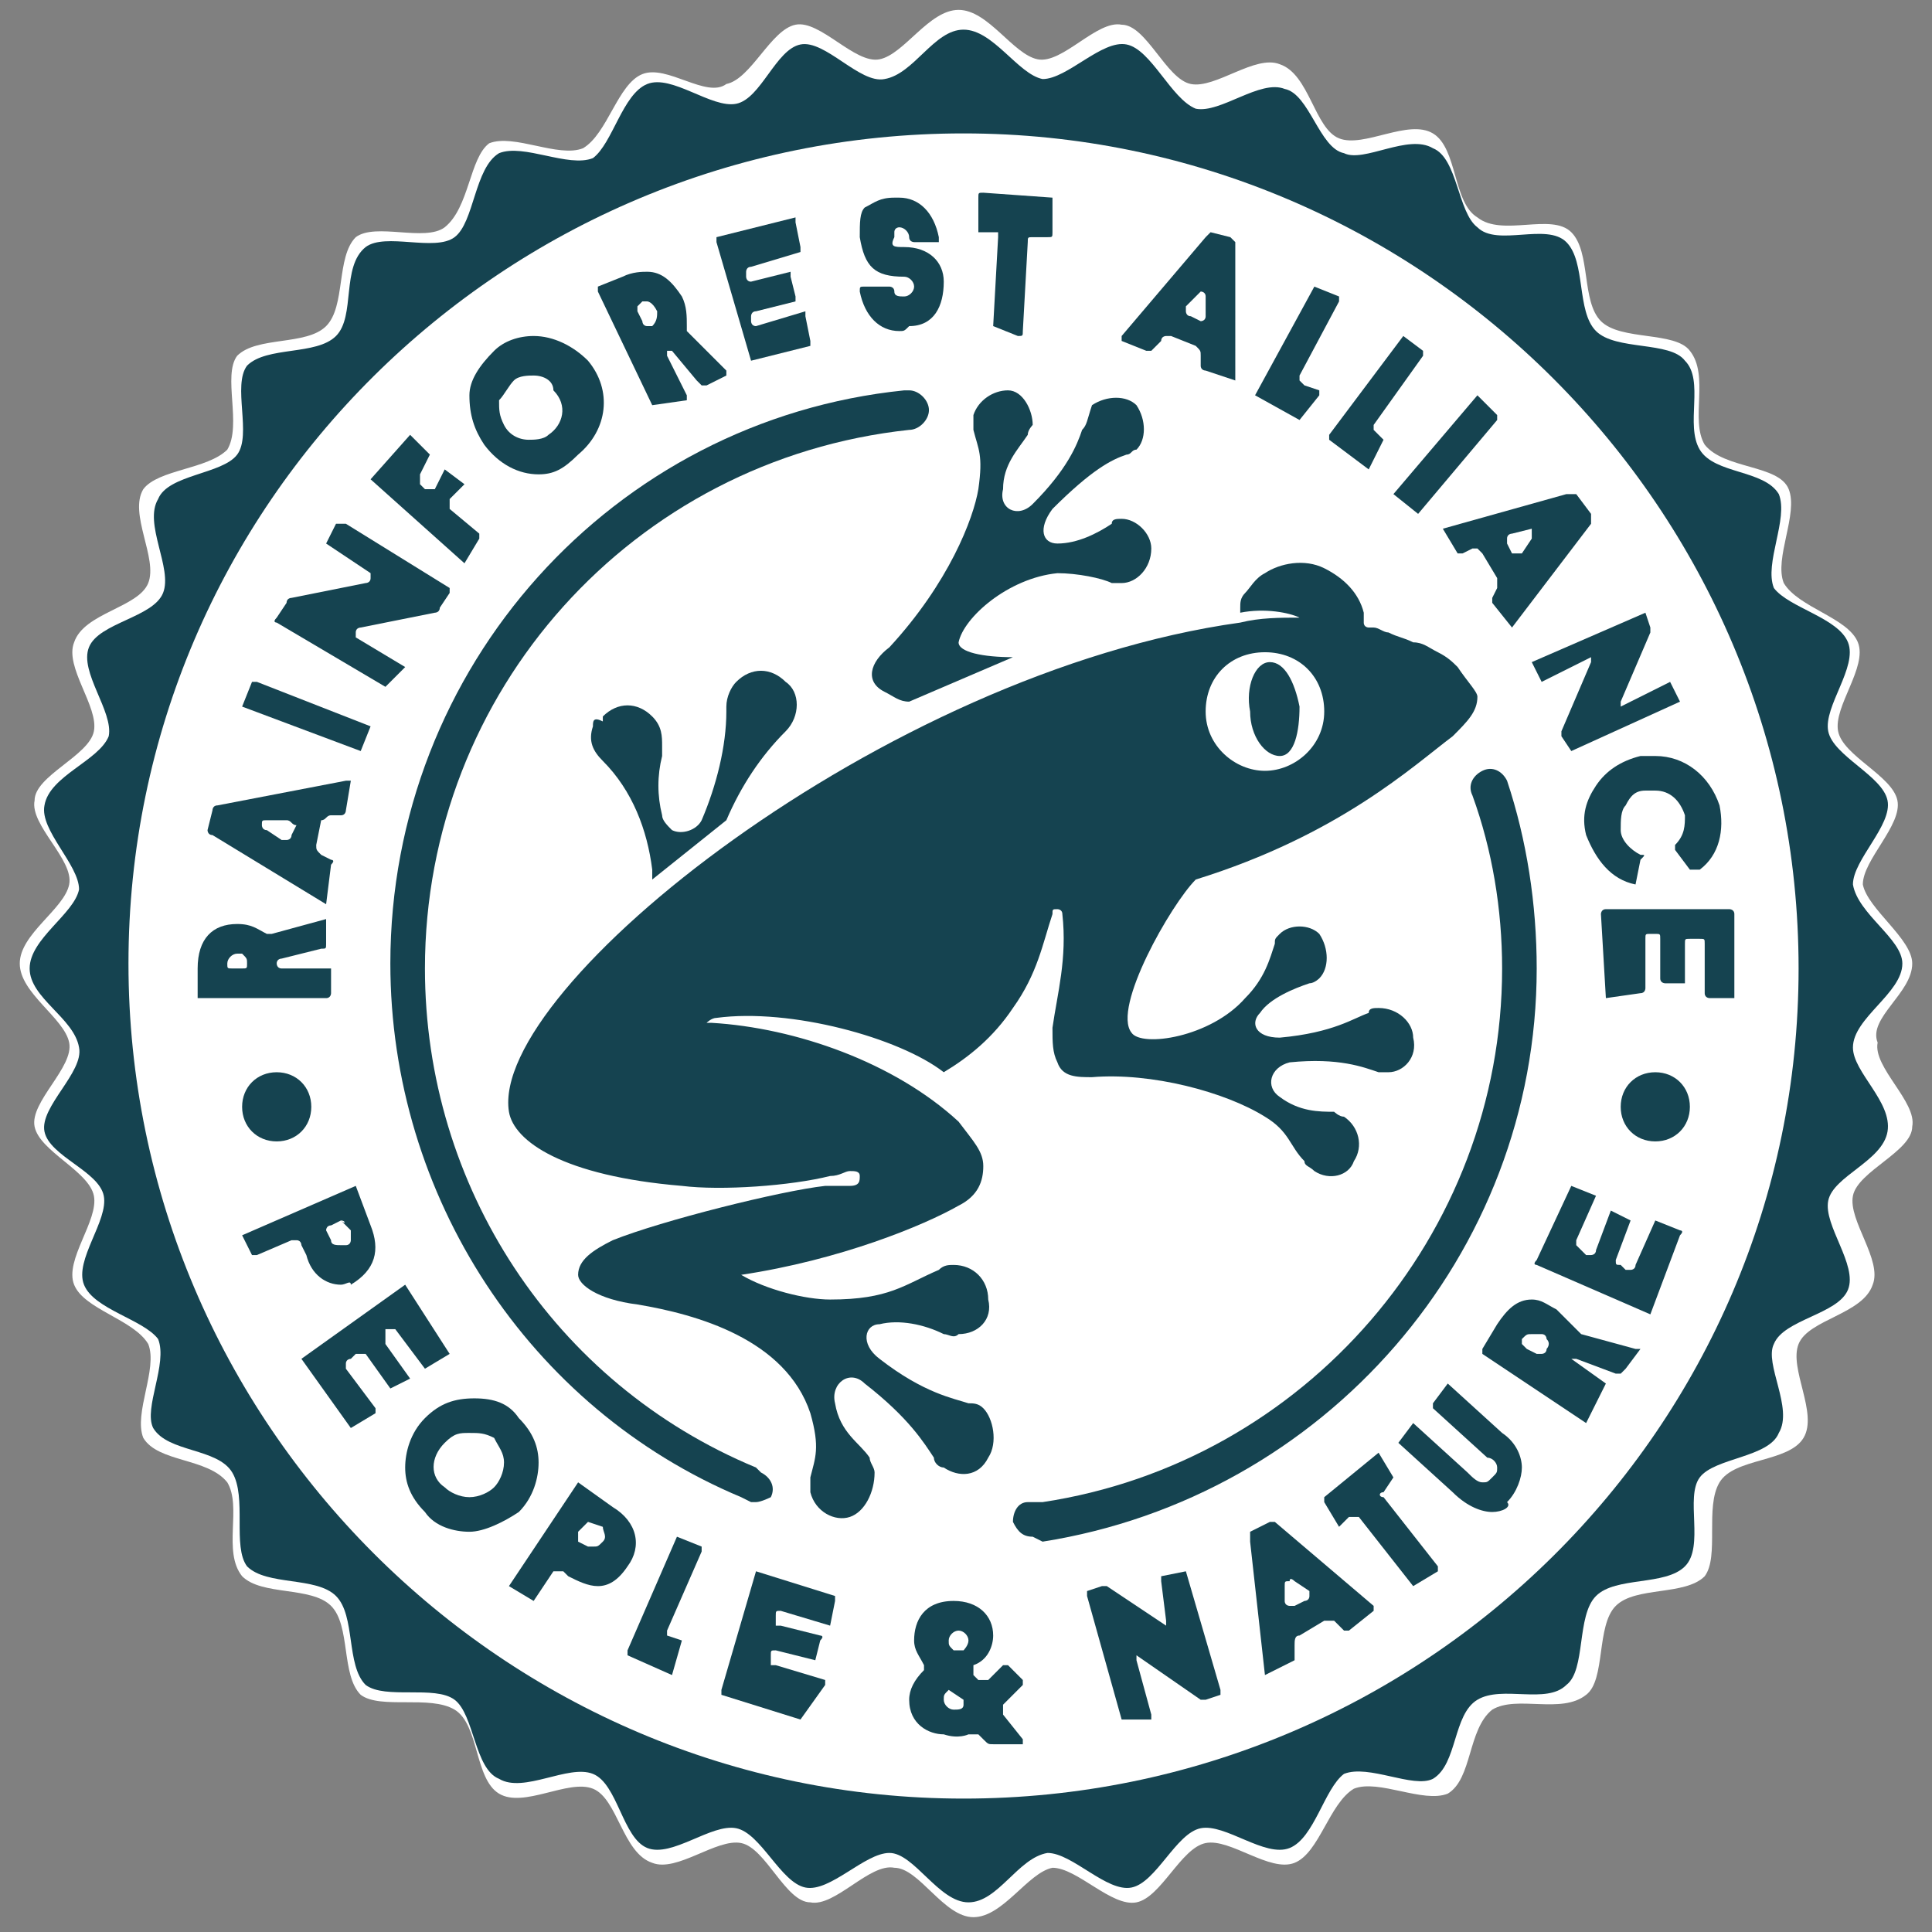 <?xml version="1.0" encoding="utf-8"?>
<!-- Generator: Adobe Illustrator 27.8.0, SVG Export Plug-In . SVG Version: 6.00 Build 0)  -->
<svg version="1.1" id="Layer_1" xmlns="http://www.w3.org/2000/svg" xmlns:xlink="http://www.w3.org/1999/xlink" x="0px" y="0px"
	 viewBox="0 0 39.1 39.1" style="enable-background:new 0 0 39.1 39.1;" xml:space="preserve">
<rect x="0" y="0" width="39.1" height="39.1" fill="#808080" stroke="none"/>
<style type="text/css">
	.st0{fill:#FFFFFF;}
	.st1{fill:#154350;}
</style>
<path class="st0" d="M38.7,19.5c0-0.5-0.9-1.1-1-1.6c0-0.5,0.8-1.2,0.7-1.7c-0.1-0.5-1.1-0.9-1.2-1.4c-0.1-0.5,0.6-1.3,0.4-1.8
	c-0.2-0.5-1.2-0.7-1.5-1.2c-0.2-0.5,0.3-1.4,0.1-1.9s-1.3-0.4-1.7-0.9c-0.3-0.5,0.1-1.4-0.3-1.9c-0.3-0.4-1.4-0.2-1.8-0.6
	c-0.4-0.4-0.2-1.4-0.6-1.8c-0.4-0.4-1.4,0.1-1.9-0.3c-0.5-0.3-0.4-1.4-0.9-1.7c-0.5-0.3-1.4,0.3-1.9,0.1c-0.5-0.2-0.6-1.3-1.2-1.5
	c-0.5-0.2-1.3,0.5-1.8,0.4c-0.5-0.1-0.9-1.2-1.4-1.2c-0.5-0.1-1.2,0.8-1.7,0.7c-0.5-0.1-1-1-1.6-1s-1.1,0.9-1.6,1
	c-0.5,0.1-1.2-0.8-1.7-0.7c-0.5,0.1-0.9,1.1-1.4,1.2C14.3,2,13.5,1.3,13,1.5c-0.5,0.2-0.7,1.2-1.2,1.5c-0.5,0.2-1.4-0.3-1.9-0.1
	C9.5,3.2,9.5,4.2,9,4.6C8.6,4.9,7.6,4.5,7.2,4.8C6.8,5.2,7,6.2,6.6,6.6C6.2,7,5.2,6.8,4.8,7.2C4.5,7.6,4.9,8.6,4.6,9.1
	C4.2,9.5,3.2,9.5,2.9,9.9c-0.3,0.5,0.3,1.4,0.1,1.9c-0.2,0.5-1.3,0.6-1.5,1.2c-0.2,0.5,0.5,1.3,0.4,1.8c-0.1,0.5-1.2,0.9-1.2,1.4
	c-0.1,0.5,0.8,1.2,0.7,1.7c-0.1,0.5-1,1-1,1.6s0.9,1.1,1,1.6c0.1,0.5-0.8,1.2-0.7,1.7c0.1,0.5,1.1,0.9,1.2,1.4
	c0.1,0.5-0.6,1.3-0.4,1.8c0.2,0.5,1.2,0.7,1.5,1.2c0.2,0.5-0.3,1.4-0.1,1.9c0.3,0.5,1.3,0.4,1.7,0.9c0.3,0.5-0.1,1.4,0.3,1.9
	c0.4,0.4,1.4,0.2,1.8,0.6c0.4,0.4,0.2,1.4,0.6,1.8c0.4,0.3,1.4,0,1.9,0.3c0.5,0.3,0.4,1.4,0.9,1.7c0.5,0.3,1.4-0.3,1.9-0.1
	c0.5,0.2,0.6,1.3,1.2,1.5c0.5,0.2,1.3-0.5,1.8-0.4c0.5,0.1,0.9,1.2,1.4,1.2c0.5,0.1,1.2-0.8,1.7-0.7c0.5,0,1,1,1.6,1s1.1-0.9,1.6-1
	c0.5,0,1.2,0.8,1.7,0.7c0.5-0.1,0.9-1.1,1.4-1.2s1.3,0.6,1.8,0.4c0.5-0.2,0.7-1.2,1.2-1.5c0.5-0.2,1.4,0.3,1.9,0.1
	c0.5-0.3,0.4-1.3,0.9-1.7c0.5-0.3,1.4,0.1,1.9-0.3c0.4-0.3,0.2-1.4,0.6-1.8c0.4-0.4,1.4-0.2,1.8-0.6c0.3-0.4,0-1.4,0.3-1.9
	c0.3-0.5,1.4-0.4,1.7-0.9c0.3-0.5-0.3-1.4-0.1-1.9c0.2-0.5,1.3-0.6,1.5-1.2c0.2-0.5-0.5-1.3-0.4-1.8c0.1-0.5,1.2-0.9,1.2-1.4
	c0.1-0.5-0.8-1.2-0.7-1.7C37.8,20.6,38.7,20.1,38.7,19.5"/>
<path class="st1" d="M38.5,19.5c0-0.5-0.9-1-1-1.6c0-0.5,0.8-1.2,0.7-1.7c-0.1-0.5-1.1-0.9-1.2-1.4c-0.1-0.5,0.6-1.3,0.4-1.8
	c-0.2-0.5-1.2-0.7-1.5-1.1c-0.2-0.5,0.3-1.4,0.1-1.9c-0.3-0.5-1.3-0.4-1.6-0.9s0.1-1.4-0.3-1.8c-0.3-0.4-1.4-0.2-1.8-0.6
	c-0.4-0.4-0.2-1.4-0.6-1.8c-0.4-0.4-1.4,0.1-1.8-0.3c-0.4-0.3-0.4-1.4-0.9-1.6c-0.5-0.3-1.4,0.3-1.8,0.1C26.7,3,26.5,1.9,26,1.8
	c-0.5-0.2-1.3,0.5-1.8,0.4C23.7,2,23.3,1,22.8,0.9c-0.5-0.1-1.2,0.7-1.7,0.7c-0.5-0.1-1-1-1.6-1s-1,0.9-1.6,1
	c-0.5,0.1-1.2-0.8-1.7-0.7C15.7,1,15.4,2,14.9,2.1c-0.5,0.1-1.3-0.6-1.8-0.4c-0.5,0.2-0.7,1.2-1.1,1.5c-0.5,0.2-1.4-0.3-1.9-0.1
	C9.6,3.4,9.6,4.5,9.2,4.8S7.8,4.7,7.4,5C6.9,5.4,7.2,6.4,6.8,6.8S5.4,7,5,7.4C4.7,7.8,5.1,8.8,4.8,9.2s-1.4,0.4-1.6,0.9
	c-0.3,0.5,0.3,1.4,0.1,1.9s-1.3,0.6-1.5,1.1c-0.2,0.5,0.5,1.3,0.4,1.8C2,15.4,1,15.7,0.9,16.3c-0.1,0.5,0.7,1.2,0.7,1.7
	c-0.1,0.5-1,1-1,1.6s0.9,1,1,1.6c0.1,0.5-0.8,1.2-0.7,1.7C1,23.4,2,23.7,2.1,24.2c0.1,0.5-0.6,1.3-0.4,1.8c0.2,0.5,1.2,0.7,1.5,1.1
	c0.2,0.5-0.3,1.4-0.1,1.8c0.3,0.5,1.3,0.4,1.6,0.9S4.7,31.3,5,31.7c0.4,0.4,1.4,0.2,1.8,0.6s0.2,1.4,0.6,1.8c0.4,0.3,1.4,0,1.8,0.3
	c0.4,0.3,0.4,1.4,0.9,1.6c0.5,0.3,1.4-0.3,1.9-0.1s0.6,1.3,1.1,1.5c0.5,0.2,1.3-0.5,1.8-0.4s0.9,1.1,1.4,1.2
	c0.5,0.1,1.2-0.7,1.7-0.7c0.5,0,1,1,1.6,1s1-0.9,1.6-1c0.5,0,1.2,0.8,1.7,0.7c0.5-0.1,0.9-1.1,1.4-1.2s1.3,0.6,1.8,0.4
	c0.5-0.2,0.7-1.2,1.1-1.5c0.5-0.2,1.4,0.3,1.8,0.1c0.5-0.3,0.4-1.3,0.9-1.6s1.4,0.1,1.8-0.3c0.4-0.3,0.2-1.4,0.6-1.8
	c0.4-0.4,1.4-0.2,1.8-0.6s0-1.4,0.3-1.8c0.3-0.4,1.4-0.4,1.6-0.9c0.3-0.5-0.3-1.4-0.1-1.8c0.2-0.5,1.3-0.6,1.5-1.1
	c0.2-0.5-0.5-1.3-0.4-1.8s1.1-0.8,1.2-1.4s-0.7-1.2-0.7-1.7C37.5,20.6,38.5,20.1,38.5,19.5"/>
<path class="st0" d="M19.5,36.4c-9.3,0-16.9-7.6-16.9-16.9S10.2,2.7,19.5,2.7s16.9,7.6,16.9,16.9S28.8,36.4,19.5,36.4"/>
<g>
	<g>
		<path class="st1" d="M34.2,22.4c0,0.4-0.3,0.7-0.7,0.7s-0.7-0.3-0.7-0.7s0.3-0.7,0.7-0.7S34.2,22,34.2,22.4"/>
		<path class="st1" d="M6.3,22.4c0,0.4-0.3,0.7-0.7,0.7s-0.7-0.3-0.7-0.7s0.3-0.7,0.7-0.7S6.3,22,6.3,22.4"/>
		<path class="st1" d="M6.9,26c-0.3,0-0.6-0.2-0.7-0.6l-0.1-0.2c0,0,0-0.1-0.1-0.1c0,0,0,0-0.1,0l-0.7,0.3c0,0,0,0,0,0s0,0-0.1,0
			L4.9,25c0,0,0,0,0,0c0,0,0,0,0,0l2.3-1c0,0,0,0,0,0s0,0,0,0l0.3,0.8c0.2,0.5,0.1,0.9-0.4,1.2C7.1,25.9,7,26,6.9,26L6.9,26L6.9,26z
			 M6.9,24.7C6.9,24.7,6.9,24.7,6.9,24.7l-0.2,0.1c-0.1,0-0.1,0.1-0.1,0.1l0.1,0.2c0,0.1,0.1,0.1,0.2,0.1c0,0,0.1,0,0.1,0
			c0.1,0,0.1-0.1,0.1-0.1c0,0,0-0.1,0-0.2L6.9,24.7C7,24.8,7,24.7,6.9,24.7L6.9,24.7z"/>
		<path class="st1" d="M7.1,28.9C7.1,28.9,7.1,28.9,7.1,28.9l-1-1.4c0,0,0,0,0,0s0,0,0,0L8.2,26c0,0,0,0,0,0c0,0,0,0,0,0l0.9,1.4
			c0,0,0,0,0,0s0,0,0,0l-0.5,0.3c0,0,0,0,0,0c0,0,0,0,0,0l-0.6-0.8c0,0,0,0-0.1,0c0,0,0,0-0.1,0L7.8,27c0,0,0,0,0,0.1s0,0,0,0.1
			l0.5,0.7c0,0,0,0,0,0s0,0,0,0l-0.4,0.2c0,0,0,0,0,0c0,0,0,0,0,0l-0.5-0.7c0,0,0,0-0.1,0c0,0,0,0-0.1,0l-0.1,0.1c0,0-0.1,0-0.1,0.1
			c0,0,0,0,0,0.1l0.6,0.8c0,0,0,0.1,0,0.1L7.1,28.9C7.1,28.9,7.1,28.9,7.1,28.9L7.1,28.9z"/>
		<path class="st1" d="M9.5,31c-0.3,0-0.7-0.1-0.9-0.4c-0.3-0.3-0.4-0.6-0.4-0.9s0.1-0.7,0.4-1c0.3-0.3,0.6-0.4,1-0.4
			s0.7,0.1,0.9,0.4c0.3,0.3,0.4,0.6,0.4,0.9c0,0.3-0.1,0.7-0.4,1C10.2,30.8,9.8,31,9.5,31L9.5,31z M9.5,29C9.3,29,9.2,29,9,29.2
			c-0.3,0.3-0.3,0.7,0,0.9c0.1,0.1,0.3,0.2,0.5,0.2s0.4-0.1,0.5-0.2c0.1-0.1,0.2-0.3,0.2-0.5s-0.1-0.3-0.2-0.5C9.8,29,9.7,29,9.5,29
			L9.5,29z"/>
		<path class="st1" d="M10.8,32.4C10.8,32.4,10.8,32.4,10.8,32.4l-0.5-0.3c0,0,0,0,0,0c0,0,0,0,0,0l1.4-2.1c0,0,0,0,0,0c0,0,0,0,0,0
			l0.7,0.5c0.5,0.3,0.6,0.8,0.3,1.2c-0.2,0.3-0.4,0.4-0.6,0.4l0,0c-0.2,0-0.4-0.1-0.6-0.2l-0.1-0.1c0,0,0,0-0.1,0c0,0-0.1,0-0.1,0
			L10.8,32.4C10.8,32.4,10.8,32.4,10.8,32.4L10.8,32.4z M11.9,30.8C11.9,30.8,11.8,30.8,11.9,30.8L11.7,31c0,0,0,0.1,0,0.1
			c0,0,0,0,0,0.1l0.2,0.1c0,0,0.1,0,0.1,0c0.1,0,0.1,0,0.2-0.1c0.1-0.1,0-0.2,0-0.3L11.9,30.8C12,30.8,11.9,30.8,11.9,30.8
			L11.9,30.8z"/>
		<path class="st1" d="M13.6,33.9C13.6,33.9,13.5,33.9,13.6,33.9l-0.9-0.4c0,0,0,0,0-0.1l1-2.3c0,0,0,0,0,0c0,0,0,0,0,0l0.5,0.2
			c0,0,0,0,0,0.1L13.5,33c0,0.1,0,0.1,0,0.1l0.3,0.1c0,0,0,0,0,0s0,0,0,0L13.6,33.9C13.6,33.9,13.6,33.9,13.6,33.9L13.6,33.9z"/>
		<path class="st1" d="M16.2,34.8C16.2,34.8,16.2,34.8,16.2,34.8l-1.6-0.5c0,0,0,0,0,0s0,0,0-0.1l0.7-2.4c0,0,0,0,0,0c0,0,0,0,0,0
			l1.6,0.5c0,0,0,0,0,0s0,0,0,0.1l-0.1,0.5c0,0,0,0,0,0l0,0c0,0,0,0,0,0l-1-0.3c0,0,0,0,0,0c-0.1,0-0.1,0-0.1,0.1l0,0.1
			c0,0,0,0.1,0,0.1c0,0,0,0,0.1,0l0.8,0.2c0,0,0.1,0,0,0.1l-0.1,0.4c0,0,0,0,0,0c0,0,0,0,0,0l-0.8-0.2c0,0,0,0,0,0
			c-0.1,0-0.1,0-0.1,0.1l0,0.1c0,0,0,0.1,0,0.1c0,0,0,0,0.1,0l1,0.3c0,0,0,0,0,0s0,0,0,0.1L16.2,34.8C16.2,34.7,16.2,34.8,16.2,34.8
			L16.2,34.8z"/>
		<path class="st1" d="M19.1,35.1c-0.3,0-0.7-0.2-0.7-0.7c0-0.2,0.1-0.4,0.3-0.6c0,0,0-0.1,0-0.1c-0.1-0.2-0.2-0.3-0.2-0.5
			c0-0.4,0.2-0.8,0.8-0.8c0.5,0,0.8,0.3,0.8,0.7c0,0.2-0.1,0.5-0.4,0.6c0,0,0,0,0,0.1c0,0,0,0,0,0.1l0.1,0.1c0,0,0,0,0.1,0
			c0,0,0.1,0,0.1,0l0.3-0.3c0,0,0,0,0.1,0c0,0,0,0,0,0l0.3,0.3c0,0,0,0.1,0,0.1l-0.4,0.4c0,0,0,0,0,0.1c0,0,0,0.1,0,0.1l0.4,0.5
			c0,0,0,0,0,0.1c0,0,0,0-0.1,0h-0.5c-0.1,0-0.1,0-0.2-0.1l-0.1-0.1c0,0,0,0-0.1,0c0,0-0.1,0-0.1,0C19.6,35.1,19.4,35.2,19.1,35.1
			L19.1,35.1L19.1,35.1z M19.2,34.2C19.2,34.2,19.2,34.2,19.2,34.2c-0.1,0.1-0.1,0.1-0.1,0.2c0,0.1,0.1,0.2,0.2,0.2
			c0.1,0,0.2,0,0.2-0.1c0,0,0,0,0-0.1L19.2,34.2C19.3,34.2,19.2,34.2,19.2,34.2L19.2,34.2z M19.4,33c-0.1,0-0.2,0.1-0.2,0.2
			c0,0.1,0,0.1,0.1,0.2c0,0,0.1,0,0.1,0s0,0,0.1,0l0,0c0,0,0.1-0.1,0.1-0.2C19.6,33.1,19.5,33,19.4,33L19.4,33L19.4,33z"/>
		<path class="st1" d="M22.7,34.8C22.7,34.8,22.6,34.8,22.7,34.8l-0.7-2.5c0,0,0-0.1,0-0.1l0.3-0.1c0,0,0,0,0,0c0,0,0.1,0,0.1,0l0,0
			l1.2,0.8c0,0,0,0,0,0c0,0,0,0,0,0s0,0,0-0.1L23.5,32c0,0,0-0.1,0-0.1l0.5-0.1c0,0,0,0,0,0c0,0,0,0,0,0l0.7,2.4c0,0,0,0,0,0.1
			c0,0,0,0,0,0l-0.3,0.1c0,0,0,0,0,0l0,0c0,0-0.1,0-0.1,0L23,33.5c0,0,0,0,0,0c0,0,0,0,0,0c0,0,0,0,0,0.1l0.3,1.1c0,0,0,0,0,0.1
			c0,0,0,0,0,0L22.7,34.8C22.7,34.8,22.7,34.8,22.7,34.8L22.7,34.8z"/>
		<path class="st1" d="M25.6,33.9C25.6,33.9,25.6,33.9,25.6,33.9l-0.3-2.7c0-0.1,0-0.1,0-0.2l0.4-0.2c0,0,0,0,0,0c0,0,0.1,0,0.1,0
			l2,1.7c0,0,0,0,0,0.1s0,0,0,0L27.3,33c0,0,0,0,0,0c0,0,0,0-0.1,0L27,32.8c0,0-0.1,0-0.1,0c0,0-0.1,0-0.1,0l-0.5,0.3
			c-0.1,0-0.1,0.1-0.1,0.2l0,0.2c0,0,0,0.1,0,0.1L25.6,33.9C25.7,33.9,25.6,33.9,25.6,33.9z M26.1,32C26.1,32,26,32,26.1,32
			C26,32,26,32,26,32.1l0,0.3c0,0.1,0.1,0.1,0.1,0.1c0,0,0,0,0.1,0l0.2-0.1c0,0,0.1,0,0.1-0.1c0,0,0,0,0-0.1L26.2,32
			C26.2,32,26.1,31.9,26.1,32L26.1,32z"/>
		<path class="st1" d="M28.6,32.1C28.6,32.1,28.6,32.1,28.6,32.1l-1.1-1.4c0,0,0,0-0.1,0c0,0,0,0-0.1,0l-0.2,0.2c0,0,0,0,0,0
			c0,0,0,0,0,0l-0.3-0.5c0,0,0-0.1,0-0.1l1.1-0.9c0,0,0,0,0,0c0,0,0,0,0,0l0.3,0.5c0,0,0,0,0,0s0,0,0,0L28,30.2
			c-0.1,0-0.1,0.1,0,0.1l1.1,1.4c0,0,0,0.1,0,0.1L28.6,32.1C28.7,32.1,28.6,32.1,28.6,32.1L28.6,32.1z"/>
		<path class="st1" d="M30.2,30.6c-0.2,0-0.5-0.1-0.8-0.4l-1.1-1c0,0,0,0,0,0c0,0,0,0,0,0l0.3-0.4c0,0,0,0,0,0c0,0,0,0,0,0l1.1,1
			c0.1,0.1,0.2,0.2,0.3,0.2c0.1,0,0.1,0,0.2-0.1c0.1-0.1,0.1-0.1,0.1-0.2s-0.1-0.2-0.2-0.2l-1.1-1c0,0,0-0.1,0-0.1l0.3-0.4
			c0,0,0,0,0,0s0,0,0,0l1.1,1c0.3,0.2,0.4,0.5,0.4,0.7s-0.1,0.5-0.3,0.7C30.6,30.5,30.4,30.6,30.2,30.6L30.2,30.6L30.2,30.6z"/>
		<path class="st1" d="M31,27c-0.1,0-0.1,0-0.2,0.1v0c0,0,0,0.1,0,0.1c0,0,0,0,0.1,0.1l0.2,0.1c0,0,0,0,0.1,0c0,0,0.1,0,0.1-0.1v0
			c0,0,0.1-0.1,0-0.2c0,0,0-0.1-0.1-0.1C31.1,27,31,27,31,27z M32.1,28.8C32.1,28.8,32,28.8,32.1,28.8l-2.1-1.4c0,0,0,0,0-0.1
			l0.3-0.5c0.2-0.3,0.4-0.5,0.7-0.5c0.2,0,0.3,0.1,0.5,0.2c0.2,0.2,0.3,0.3,0.4,0.4c0,0,0,0,0.1,0.1l1.1,0.3c0,0,0,0,0.1,0
			c0,0,0,0,0,0l-0.3,0.4c0,0-0.1,0.1-0.1,0.1l0,0c0,0,0,0-0.1,0l-0.8-0.3c0,0,0,0,0,0c0,0,0,0-0.1,0c0,0,0,0,0,0c0,0,0,0,0,0
			l0.7,0.5c0,0,0,0,0,0c0,0,0,0,0,0L32.1,28.8C32.1,28.7,32.1,28.8,32.1,28.8L32.1,28.8z"/>
		<path class="st1" d="M33.4,26.6C33.4,26.6,33.4,26.6,33.4,26.6l-2.3-1c0,0-0.1,0,0-0.1l0.7-1.5c0,0,0,0,0,0c0,0,0,0,0,0l0.5,0.2
			c0,0,0,0,0,0c0,0,0,0,0,0l-0.4,0.9c0,0,0,0.1,0,0.1c0,0,0,0,0.1,0.1l0.1,0.1c0,0,0,0,0.1,0c0,0,0.1,0,0.1-0.1l0.3-0.8c0,0,0,0,0,0
			c0,0,0,0,0,0l0.4,0.2c0,0,0,0,0,0c0,0,0,0,0,0l-0.3,0.8c0,0.1,0,0.1,0.1,0.1l0.1,0.1c0,0,0,0,0.1,0c0,0,0.1,0,0.1-0.1l0.4-0.9
			c0,0,0,0,0,0c0,0,0,0,0,0l0.5,0.2c0,0,0.1,0,0,0.1L33.4,26.6C33.5,26.6,33.4,26.6,33.4,26.6L33.4,26.6L33.4,26.6z"/>
		<path class="st1" d="M4,20.2C4,20.2,4,20.2,4,20.2L4,19.6c0-0.6,0.3-0.9,0.8-0.9c0.3,0,0.4,0.1,0.6,0.2c0,0,0,0,0.1,0c0,0,0,0,0,0
			l1.1-0.3c0,0,0,0,0,0c0,0,0,0,0,0c0,0,0,0,0,0v0.5c0,0.1,0,0.1-0.1,0.1l-0.8,0.2c0,0-0.1,0-0.1,0.1c0,0,0,0.1,0.1,0.1h0.9
			c0,0,0,0,0.1,0s0,0,0,0v0.5c0,0,0,0.1-0.1,0.1H4L4,20.2z M4.8,19.3c-0.1,0-0.2,0.1-0.2,0.2v0c0,0.1,0,0.1,0.1,0.1h0.2
			c0.1,0,0.1,0,0.1-0.1s0-0.1-0.1-0.2C4.9,19.3,4.9,19.3,4.8,19.3L4.8,19.3L4.8,19.3z"/>
		<path class="st1" d="M6.6,18.3C6.6,18.3,6.5,18.3,6.6,18.3l-2.3-1.4c-0.1,0-0.1-0.1-0.1-0.1l0.1-0.4c0,0,0-0.1,0.1-0.1L7,15.8
			c0,0,0,0,0,0s0,0,0.1,0c0,0,0,0,0,0L7,16.4c0,0,0,0.1-0.1,0.1l-0.2,0c-0.1,0-0.1,0.1-0.2,0.1l-0.1,0.5c0,0.1,0,0.1,0.1,0.2
			l0.2,0.1c0,0,0.1,0,0,0.1L6.6,18.3C6.6,18.2,6.6,18.3,6.6,18.3L6.6,18.3L6.6,18.3z M5.8,16.6l-0.4,0c-0.1,0-0.1,0-0.1,0.1
			c0,0,0,0.1,0.1,0.1L5.7,17c0,0,0,0,0.1,0c0,0,0.1,0,0.1-0.1l0.1-0.2C5.9,16.7,5.9,16.6,5.8,16.6C5.9,16.6,5.9,16.6,5.8,16.6
			L5.8,16.6L5.8,16.6L5.8,16.6z"/>
		<path class="st1" d="M7.3,15.2C7.3,15.2,7.3,15.2,7.3,15.2l-2.4-0.9c0,0,0,0,0,0s0,0,0,0l0.2-0.5c0,0,0,0,0.1,0c0,0,0,0,0,0
			l2.3,0.9c0,0,0,0,0,0s0,0,0,0L7.3,15.2C7.4,15.2,7.3,15.2,7.3,15.2z"/>
		<path class="st1" d="M7.8,13.9C7.8,13.9,7.8,13.9,7.8,13.9l-2.2-1.3c0,0-0.1,0,0-0.1l0.2-0.3c0-0.1,0.1-0.1,0.1-0.1l1.5-0.3
			c0,0,0.1,0,0.1-0.1c0,0,0-0.1,0-0.1l-0.9-0.6c0,0,0,0,0,0s0,0,0,0l0.2-0.4c0,0,0,0,0.1,0s0,0,0.1,0l2.1,1.3c0,0,0,0,0,0.1
			l-0.2,0.3c0,0.1-0.1,0.1-0.1,0.1h0l-1.5,0.3c0,0-0.1,0-0.1,0.1c0,0,0,0.1,0,0.1l1,0.6c0,0,0,0,0,0s0,0,0,0L7.8,13.9
			C7.9,13.9,7.8,13.9,7.8,13.9z"/>
		<path class="st1" d="M9.4,11.4C9.4,11.4,9.4,11.4,9.4,11.4L7.5,9.7c0,0,0,0,0,0c0,0,0,0,0,0l0.8-0.9c0,0,0,0,0,0s0,0,0,0l0.4,0.4
			c0,0,0,0,0,0c0,0,0,0,0,0L8.5,9.6c0,0,0,0,0,0.1c0,0,0,0,0,0.1l0.1,0.1c0,0,0,0,0.1,0c0,0,0,0,0.1,0L9,9.5c0,0,0,0,0,0s0,0,0,0
			l0.4,0.3c0,0,0,0,0,0c0,0,0,0,0,0l-0.3,0.3c0,0,0,0,0,0.1s0,0,0,0.1l0.6,0.5c0,0,0,0.1,0,0.1L9.4,11.4C9.5,11.4,9.5,11.4,9.4,11.4
			z"/>
		<path class="st1" d="M10.9,9.6c-0.4,0-0.8-0.2-1.1-0.6C9.6,8.7,9.5,8.4,9.5,8c0-0.3,0.2-0.6,0.5-0.9c0.2-0.2,0.5-0.3,0.8-0.3
			c0.4,0,0.8,0.2,1.1,0.5c0.5,0.6,0.4,1.4-0.2,1.9C11.4,9.5,11.2,9.6,10.9,9.6L10.9,9.6z M10.8,7.6c-0.1,0-0.3,0-0.4,0.1
			c-0.1,0.1-0.2,0.3-0.3,0.4c0,0.2,0,0.3,0.1,0.5c0.1,0.2,0.3,0.3,0.5,0.3l0,0c0.1,0,0.3,0,0.4-0.1c0.3-0.2,0.4-0.6,0.1-0.9
			C11.2,7.7,11,7.6,10.8,7.6L10.8,7.6z"/>
		<path class="st1" d="M13.1,6.1c0,0-0.1,0-0.1,0h0c0,0-0.1,0.1-0.1,0.1c0,0,0,0.1,0,0.1L13,6.5c0,0,0,0.1,0.1,0.1c0,0,0,0,0.1,0h0
			c0.1-0.1,0.1-0.2,0.1-0.3C13.2,6.1,13.1,6.1,13.1,6.1L13.1,6.1z M13.2,8.2C13.2,8.2,13.2,8.2,13.2,8.2l-1.1-2.3c0,0,0-0.1,0-0.1
			l0.5-0.2c0.2-0.1,0.4-0.1,0.5-0.1c0.3,0,0.5,0.2,0.7,0.5c0.1,0.2,0.1,0.4,0.1,0.6c0,0,0,0.1,0,0.1l0.8,0.8c0,0,0,0,0,0.1
			c0,0,0,0,0,0l-0.4,0.2c0,0,0,0-0.1,0c0,0,0,0-0.1-0.1l-0.5-0.6c0,0,0,0-0.1,0l0,0h0c0,0,0,0,0,0c0,0,0,0,0,0.1l0.4,0.8
			c0,0,0,0.1,0,0.1L13.2,8.2C13.3,8.2,13.2,8.2,13.2,8.2L13.2,8.2z"/>
		<path class="st1" d="M15.2,7.3C15.2,7.3,15.2,7.3,15.2,7.3l-0.7-2.4c0-0.1,0-0.1,0-0.1l1.6-0.4c0,0,0,0,0,0c0,0,0,0,0,0.1l0.1,0.5
			c0,0,0,0,0,0.1s0,0,0,0l-1,0.3c-0.1,0-0.1,0.1-0.1,0.1l0,0.1c0,0,0,0.1,0.1,0.1c0,0,0,0,0,0l0.8-0.2c0,0,0,0,0,0c0,0,0,0,0,0.1
			l0.1,0.4c0,0.1,0,0.1,0,0.1l-0.8,0.2c-0.1,0-0.1,0.1-0.1,0.1l0,0.1c0,0,0,0.1,0.1,0.1c0,0,0,0,0,0l1-0.3c0,0,0,0,0,0
			c0,0,0,0,0,0.1l0.1,0.5c0,0.1,0,0.1,0,0.1L15.2,7.3C15.3,7.3,15.3,7.3,15.2,7.3L15.2,7.3z"/>
		<path class="st1" d="M18.2,6.7c-0.4,0-0.7-0.3-0.8-0.8c0-0.1,0-0.1,0.1-0.1l0.5,0c0,0,0.1,0,0.1,0.1C18.1,6,18.2,6,18.3,6h0
			c0.1,0,0.2-0.1,0.2-0.2c0-0.1-0.1-0.2-0.2-0.2c-0.6,0-0.8-0.2-0.9-0.8c0-0.3,0-0.5,0.1-0.6C17.7,4.1,17.8,4,18.1,4
			c0,0,0.1,0,0.1,0c0.4,0,0.7,0.3,0.8,0.8c0,0,0,0.1,0,0.1c0,0,0,0,0,0l-0.5,0c0,0-0.1,0-0.1-0.1c0-0.1-0.1-0.2-0.2-0.2c0,0,0,0,0,0
			c0,0-0.1,0-0.1,0.1c0,0,0,0.1,0,0.1C18,5,18.1,5,18.3,5c0.5,0,0.8,0.3,0.8,0.7c0,0.5-0.2,0.9-0.7,0.9C18.3,6.7,18.3,6.7,18.2,6.7
			L18.2,6.7z"/>
		<path class="st1" d="M20.1,6.6C20.1,6.6,20.1,6.6,20.1,6.6C20.1,6.6,20.1,6.6,20.1,6.6l0.1-1.8c0,0,0-0.1,0-0.1c0,0,0,0-0.1,0
			l-0.3,0c0,0,0,0,0,0c0,0,0,0,0-0.1l0-0.6c0-0.1,0-0.1,0.1-0.1L21.3,4c0,0,0,0,0,0s0,0,0,0.1l0,0.6c0,0.1,0,0.1-0.1,0.1
			c0,0-0.3,0-0.3,0c-0.1,0-0.1,0-0.1,0.1l-0.1,1.8c0,0.1,0,0.1-0.1,0.1L20.1,6.6L20.1,6.6z"/>
		<path class="st1" d="M25,7.7C25,7.7,25,7.7,25,7.7l-0.6-0.2c0,0-0.1,0-0.1-0.1V7.2c0-0.1,0-0.1-0.1-0.2l-0.5-0.2c0,0,0,0-0.1,0
			c0,0-0.1,0-0.1,0.1l-0.2,0.2c0,0,0,0-0.1,0c0,0,0,0,0,0l-0.5-0.2c0,0,0,0,0,0c0,0,0,0,0-0.1l1.7-2c0,0,0.1-0.1,0.1-0.1
			c0,0,0,0,0,0l0.4,0.1c0,0,0.1,0.1,0.1,0.1L25,7.7C25,7.7,25,7.7,25,7.7C25,7.7,25,7.7,25,7.7L25,7.7L25,7.7z M24.3,5.9
			C24.3,5.9,24.2,5.9,24.3,5.9L24,6.2c0,0,0,0.1,0,0.1c0,0,0,0.1,0.1,0.1l0.2,0.1c0,0,0,0,0,0c0,0,0.1,0,0.1-0.1V6
			C24.4,5.9,24.3,5.9,24.3,5.9L24.3,5.9z"/>
		<path class="st1" d="M26.3,8.5C26.3,8.5,26.3,8.5,26.3,8.5L25.4,8c0,0,0,0,0,0c0,0,0,0,0,0l1.2-2.2c0,0,0,0,0,0s0,0,0,0L27.1,6
			c0,0,0,0,0,0.1l-0.8,1.5c0,0,0,0.1,0,0.1s0,0,0.1,0.1l0.3,0.1c0,0,0,0,0,0.1L26.3,8.5C26.4,8.5,26.3,8.5,26.3,8.5L26.3,8.5z"/>
		<path class="st1" d="M27.7,9.5C27.7,9.5,27.7,9.5,27.7,9.5l-0.8-0.6c0,0,0,0,0-0.1l1.5-2c0,0,0,0,0,0s0,0,0,0l0.4,0.3c0,0,0,0,0,0
			s0,0,0,0.1l-1,1.4c0,0.1,0,0.1,0,0.1l0.2,0.2c0,0,0,0,0,0s0,0,0,0L27.7,9.5C27.8,9.4,27.7,9.5,27.7,9.5L27.7,9.5L27.7,9.5z"/>
		<path class="st1" d="M28.7,10.4C28.7,10.4,28.6,10.4,28.7,10.4l-0.5-0.4c0,0,0,0,0,0c0,0,0,0,0,0L29.9,8c0,0,0,0,0,0s0,0,0,0
			l0.4,0.4c0,0,0,0.1,0,0.1L28.7,10.4C28.7,10.3,28.7,10.3,28.7,10.4L28.7,10.4z"/>
		<path class="st1" d="M30.6,12.7C30.6,12.7,30.6,12.7,30.6,12.7l-0.4-0.5c0,0,0-0.1,0-0.1l0.1-0.2c0-0.1,0-0.1,0-0.2L30,11.2
			c0,0-0.1-0.1-0.1-0.1c0,0,0,0-0.1,0l-0.2,0.1c0,0,0,0,0,0c0,0,0,0-0.1,0l-0.3-0.5c0,0,0,0,0,0c0,0,0,0,0,0l2.5-0.7c0,0,0,0,0.1,0
			c0,0,0.1,0,0.1,0l0.3,0.4c0,0,0,0.1,0,0.2L30.6,12.7C30.7,12.6,30.6,12.7,30.6,12.7L30.6,12.7z M31,10.7
			C31,10.7,30.9,10.7,31,10.7l-0.4,0.1c0,0-0.1,0-0.1,0.1c0,0,0,0.1,0,0.1l0.1,0.2c0,0,0,0,0.1,0c0,0,0.1,0,0.1,0l0.2-0.3
			C31,10.9,31,10.8,31,10.7C31,10.7,31,10.7,31,10.7z"/>
		<path class="st1" d="M31.8,15.2C31.8,15.2,31.7,15.2,31.8,15.2l-0.2-0.3c0-0.1,0-0.1,0-0.1v0l0.6-1.4c0,0,0-0.1,0-0.1s0,0,0,0
			c0,0,0,0,0,0l-1,0.5c0,0,0,0,0,0c0,0,0,0,0,0l-0.2-0.4c0,0,0,0,0,0c0,0,0,0,0,0l2.3-1c0,0,0,0,0,0c0,0,0,0,0,0l0.1,0.3
			c0,0.1,0,0.1,0,0.1v0l-0.6,1.4c0,0,0,0.1,0,0.1s0,0,0,0c0,0,0,0,0,0l1-0.5c0,0,0,0,0,0c0,0,0,0,0,0l0.2,0.4c0,0,0,0,0,0
			c0,0,0,0,0,0L31.8,15.2C31.8,15.1,31.8,15.2,31.8,15.2z"/>
		<path class="st1" d="M33.1,17.9C33.1,17.9,33.1,17.9,33.1,17.9c-0.5-0.1-0.8-0.5-1-1c-0.1-0.4,0-0.7,0.2-1
			c0.2-0.3,0.5-0.5,0.9-0.6c0.1,0,0.2,0,0.3,0c0.6,0,1.1,0.4,1.3,1c0.1,0.5,0,1-0.4,1.3c0,0-0.1,0-0.1,0l0,0c0,0,0,0-0.1,0l-0.3-0.4
			c0,0,0-0.1,0-0.1c0.2-0.2,0.2-0.4,0.2-0.6c-0.1-0.3-0.3-0.5-0.6-0.5c0,0-0.1,0-0.2,0c-0.2,0-0.3,0.1-0.4,0.3
			c-0.1,0.1-0.1,0.3-0.1,0.5c0,0.2,0.2,0.4,0.4,0.5c0.1,0,0.1,0,0,0.1L33.1,17.9C33.2,17.8,33.1,17.9,33.1,17.9L33.1,17.9z"/>
		<path class="st1" d="M32.5,20.2C32.5,20.2,32.5,20.2,32.5,20.2l-0.1-1.7c0,0,0-0.1,0.1-0.1l2.5,0c0,0,0.1,0,0.1,0.1l0,1.7
			c0,0,0,0,0,0c0,0,0,0,0,0h-0.5c0,0-0.1,0-0.1-0.1l0-1c0-0.1,0-0.1-0.1-0.1h-0.2c-0.1,0-0.1,0-0.1,0.1v0.8c0,0,0,0,0,0c0,0,0,0,0,0
			h-0.4c0,0-0.1,0-0.1-0.1v-0.8c0-0.1,0-0.1-0.1-0.1h-0.1c-0.1,0-0.1,0-0.1,0.1l0,1c0,0,0,0.1-0.1,0.1L32.5,20.2L32.5,20.2z"/>
	</g>
	<g>
		<g>
			<path class="st1" d="M12.2,15.4C12.2,15.4,12.2,15.5,12.2,15.4c0.6,0.6,0.9,1.4,1,2.2c0,0.1,0,0.1,0,0.2c0.5-0.4,1-0.8,1.5-1.2
				c0.3-0.7,0.7-1.3,1.2-1.8l0,0c0.3-0.3,0.3-0.8,0-1c-0.3-0.3-0.7-0.3-1,0c-0.1,0.1-0.2,0.3-0.2,0.5c0,0,0,0,0,0.1
				c0,0.7-0.2,1.5-0.5,2.2c0,0,0,0,0,0l0,0c-0.1,0.2-0.4,0.3-0.6,0.2c-0.1-0.1-0.2-0.2-0.2-0.3l0,0c-0.1-0.4-0.1-0.8,0-1.2
				c0-0.1,0-0.1,0-0.2c0-0.2,0-0.4-0.2-0.6c-0.3-0.3-0.7-0.3-1,0c0,0,0,0,0,0.1C12,14.5,12,14.6,12,14.7C11.9,15,12,15.2,12.2,15.4
				C12.1,15.4,12.2,15.4,12.2,15.4L12.2,15.4z"/>
			<path class="st1" d="M17.9,14c0.2,0.1,0.3,0.2,0.5,0.2c0.7-0.3,1.4-0.6,2.1-0.9c-0.6,0-1.1-0.1-1.1-0.3c0.1-0.5,1-1.3,2-1.4
				c0.4,0,0.9,0.1,1.1,0.2c0.1,0,0.2,0,0.2,0c0.3,0,0.6-0.3,0.6-0.7c0-0.3-0.3-0.6-0.6-0.6c-0.1,0-0.2,0-0.2,0.1
				c-0.3,0.2-0.7,0.4-1.1,0.4c-0.3,0-0.4-0.3-0.1-0.7c0.8-0.8,1.2-1,1.5-1.1c0.1,0,0.1-0.1,0.2-0.1c0.2-0.2,0.2-0.6,0-0.9
				c-0.2-0.2-0.6-0.2-0.9,0C22,8.5,22,8.6,21.9,8.7c-0.1,0.3-0.3,0.8-1,1.5c-0.3,0.3-0.7,0.1-0.6-0.3c0-0.5,0.3-0.8,0.5-1.1
				c0-0.1,0.1-0.2,0.1-0.2c0-0.3-0.2-0.7-0.5-0.7c-0.3,0-0.6,0.2-0.7,0.5c0,0.1,0,0.2,0,0.3c0.1,0.4,0.2,0.5,0.1,1.2
				c-0.1,0.6-0.6,1.9-1.8,3.2C17.6,13.4,17.5,13.8,17.9,14L17.9,14z"/>
			<path class="st1" d="M25.7,13.4c-0.3,0-0.5,0.5-0.4,1c0,0.5,0.3,0.9,0.6,0.9s0.4-0.5,0.4-1C26.2,13.8,26,13.4,25.7,13.4
				L25.7,13.4z"/>
			<path class="st1" d="M29.5,13.5c-0.1-0.1-0.2-0.2-0.4-0.3c-0.2-0.1-0.3-0.2-0.5-0.2c-0.2-0.1-0.3-0.1-0.5-0.2
				c-0.1,0-0.2-0.1-0.3-0.1c0,0-0.1,0-0.1,0c0,0-0.1,0-0.1-0.1c0,0,0,0,0,0c0,0,0-0.1,0-0.2l0,0c-0.1-0.4-0.4-0.7-0.8-0.9
				c-0.4-0.2-0.9-0.1-1.2,0.1c-0.2,0.1-0.3,0.3-0.4,0.4c-0.1,0.1-0.1,0.2-0.1,0.3c0,0,0,0,0,0.1c0.5-0.1,1,0,1.2,0.1c0,0,0,0,0,0
				c-0.4,0-0.8,0-1.2,0.1c-7.2,1-15.2,7.4-14.8,9.9c0.1,0.6,1.1,1.3,3.5,1.5c0.8,0.1,2.2,0,3-0.2c0.2,0,0.3-0.1,0.4-0.1
				c0.1,0,0.2,0,0.2,0.1c0,0.1,0,0.2-0.2,0.2c-0.2,0-0.2,0-0.5,0c-0.9,0.1-3.3,0.7-4.3,1.1c-0.4,0.2-0.7,0.4-0.7,0.7
				c0,0.2,0.4,0.5,1.2,0.6c1.2,0.2,3,0.7,3.5,2.2c0.2,0.7,0.1,0.9,0,1.3c0,0.1,0,0.2,0,0.3c0.1,0.4,0.5,0.6,0.8,0.5s0.5-0.5,0.5-0.9
				c0-0.1-0.1-0.2-0.1-0.3c-0.2-0.3-0.6-0.5-0.7-1.1c-0.1-0.4,0.3-0.7,0.6-0.4c0.9,0.7,1.2,1.2,1.4,1.5c0,0.1,0.1,0.2,0.2,0.2
				c0.3,0.2,0.7,0.2,0.9-0.2c0.2-0.3,0.1-0.8-0.1-1c-0.1-0.1-0.2-0.1-0.3-0.1c-0.3-0.1-0.9-0.2-1.8-0.9c-0.4-0.3-0.3-0.7,0-0.7
				c0.4-0.1,0.9,0,1.3,0.2c0.1,0,0.2,0.1,0.3,0c0.4,0,0.7-0.3,0.6-0.7c0-0.4-0.3-0.7-0.7-0.7c-0.1,0-0.2,0-0.3,0.1
				c-0.7,0.3-1,0.6-2.2,0.6c-0.5,0-1.3-0.2-1.8-0.5c2-0.3,3.7-1,4.4-1.4c0.4-0.2,0.5-0.5,0.5-0.8c0-0.3-0.2-0.5-0.5-0.9
				c-1.3-1.2-3.3-1.9-5-2c-0.1,0-0.1,0-0.1,0c0,0,0.1-0.1,0.2-0.1c1.5-0.2,3.7,0.4,4.6,1.1c0.5-0.3,1-0.7,1.4-1.3
				c0.5-0.7,0.6-1.3,0.8-1.9c0-0.1,0-0.1,0.1-0.1c0,0,0.1,0,0.1,0.1c0.1,0.9-0.1,1.6-0.2,2.3c0,0.3,0,0.5,0.1,0.7
				c0.1,0.3,0.4,0.3,0.7,0.3c1.2-0.1,2.7,0.3,3.5,0.8c0.5,0.3,0.5,0.6,0.8,0.9c0,0.1,0.1,0.1,0.2,0.2c0.3,0.2,0.7,0.1,0.8-0.2
				c0.2-0.3,0.1-0.7-0.2-0.9c-0.1,0-0.2-0.1-0.2-0.1c-0.3,0-0.7,0-1.1-0.3c-0.3-0.2-0.2-0.6,0.2-0.7c1-0.1,1.5,0.1,1.8,0.2
				c0.1,0,0.2,0,0.2,0c0.3,0,0.6-0.3,0.5-0.7c0-0.3-0.3-0.6-0.7-0.6c-0.1,0-0.2,0-0.2,0.1c-0.3,0.1-0.7,0.4-1.8,0.5
				c-0.5,0-0.6-0.3-0.4-0.5c0.2-0.3,0.7-0.5,1-0.6c0.1,0,0.2-0.1,0.2-0.1c0.2-0.2,0.2-0.6,0-0.9c-0.2-0.2-0.6-0.2-0.8,0
				c-0.1,0.1-0.1,0.1-0.1,0.2c-0.1,0.3-0.2,0.7-0.6,1.1c-0.7,0.8-2.1,1-2.3,0.7c-0.4-0.5,0.8-2.6,1.3-3.1c2.9-0.9,4.4-2.3,5.2-2.9
				c0.3-0.3,0.5-0.5,0.5-0.8C29.9,14,29.7,13.8,29.5,13.5L29.5,13.5z M25.6,15.6c-0.6,0-1.2-0.5-1.2-1.2s0.5-1.2,1.2-1.2
				s1.2,0.5,1.2,1.2S26.2,15.6,25.6,15.6z"/>
		</g>
		<path class="st1" d="M15.3,30.4c0,0-0.1,0-0.1,0L15,30.3c-4.3-1.8-7.1-6.1-7.1-10.8c0-6,4.5-11,10.4-11.6h0.1
			c0.2,0,0.4,0.2,0.4,0.4s-0.2,0.4-0.4,0.4h0C12.8,9.3,8.6,14,8.6,19.6c0,4.4,2.6,8.4,6.7,10.1l0.1,0.1c0.2,0.1,0.3,0.3,0.2,0.5
			C15.6,30.3,15.4,30.4,15.3,30.4"/>
		<path class="st1" d="M20.9,31.1c-0.2,0-0.3-0.1-0.4-0.3c0-0.2,0.1-0.4,0.3-0.4l0.3,0c5.3-0.8,9.3-5.4,9.3-10.8
			c0-1.2-0.2-2.4-0.6-3.5c-0.1-0.2,0-0.4,0.2-0.5s0.4,0,0.5,0.2c0.4,1.2,0.6,2.5,0.6,3.8c0,5.8-4.3,10.7-10,11.6L20.9,31.1
			C21,31.1,20.9,31.1,20.9,31.1"/>
	</g>
</g>
</svg>
